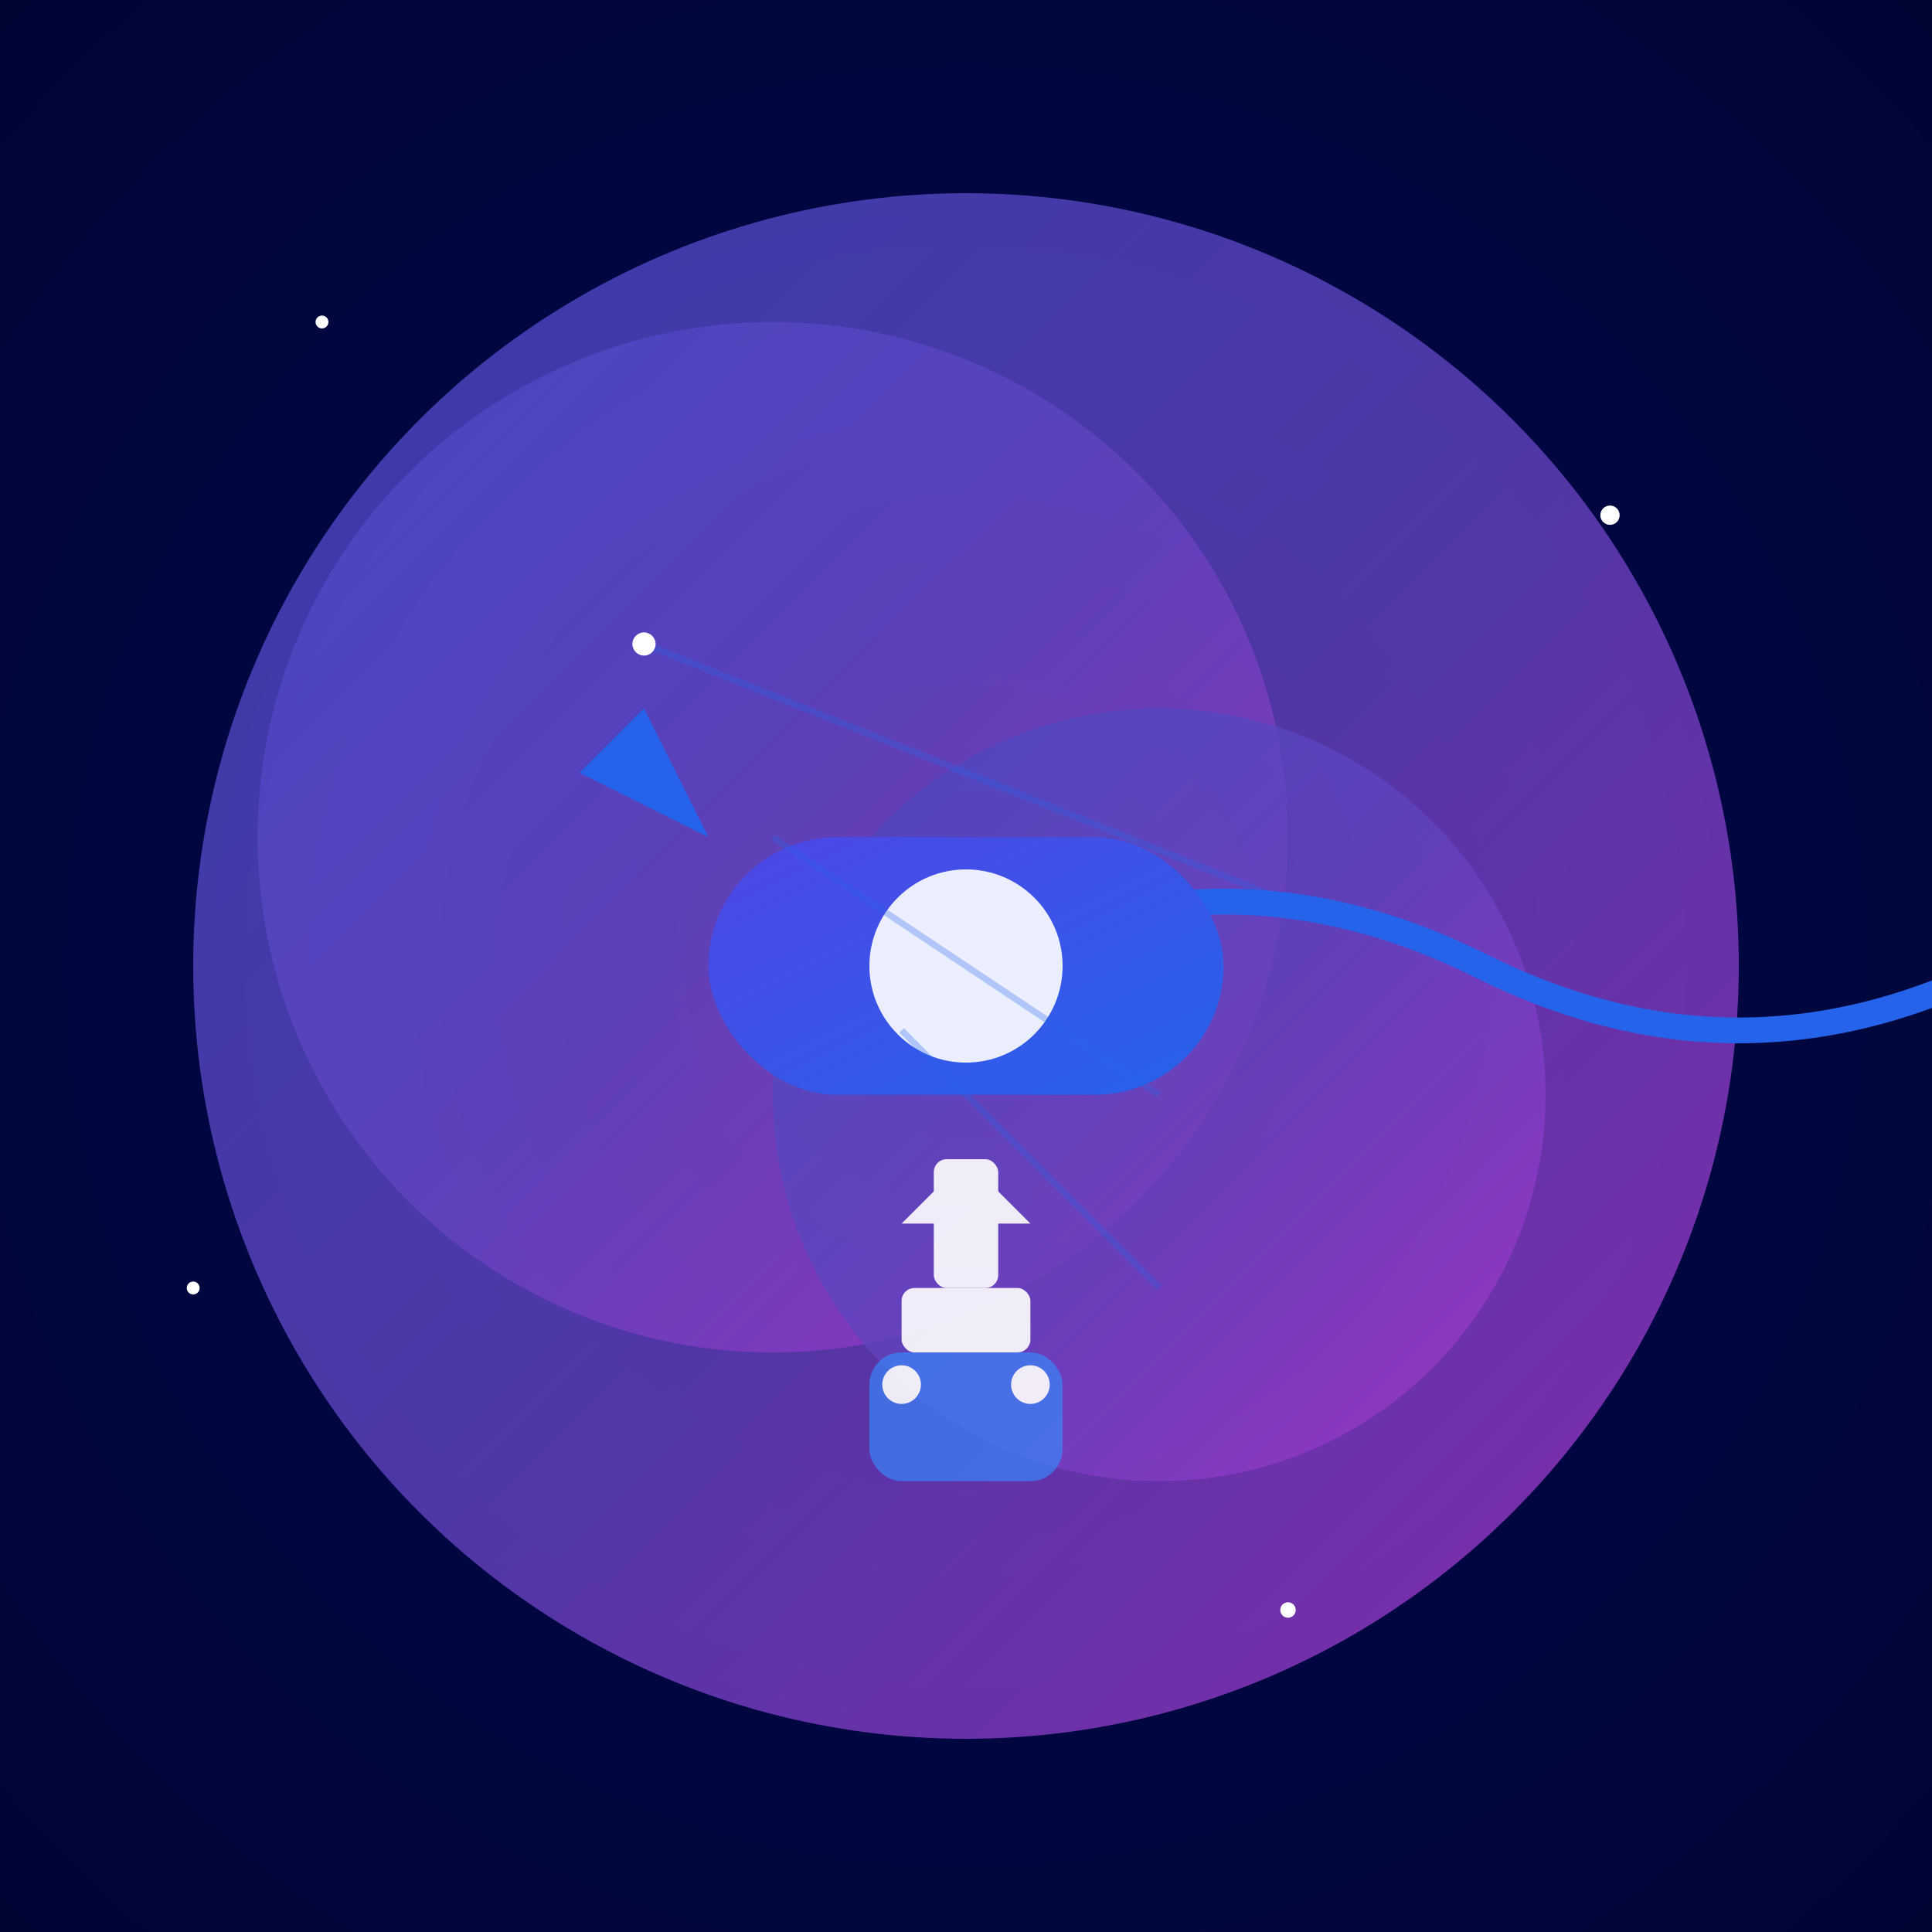 <svg viewBox="0 0 300 300" xmlns="http://www.w3.org/2000/svg">
  <rect x="0" y="0" width="300" height="300" fill="#333333" stroke="none"/>
  <defs>
    <radialGradient id="bgGradient" cx="50%" cy="50%" r="100%">
      <stop offset="0%" style="stop-color:#030328;stop-opacity:1" />
      <stop offset="30%" style="stop-color:#000844;stop-opacity:1" />
      <stop offset="100%" style="stop-color:#000328;stop-opacity:1" />
    </radialGradient>
    <linearGradient id="nebulaGradient" x1="0%" y1="0%" x2="100%" y2="100%">
      <stop offset="0%" style="stop-color:#6366FF;stop-opacity:0.8" />
      <stop offset="50%" style="stop-color:#8B5CF6;stop-opacity:0.8" />
      <stop offset="100%" style="stop-color:#EC48FF;stop-opacity:0.8" />
    </linearGradient>
    <linearGradient id="whaleGradient" x1="0%" y1="0%" x2="100%" y2="100%">
      <stop offset="0%" style="stop-color:#4F46E5;stop-opacity:1" />
      <stop offset="100%" style="stop-color:#2563EB;stop-opacity:1" />
    </linearGradient>
  </defs>
  <rect width="300" height="300" fill="url(#bgGradient)"/>
  
  <!-- Nebula -->
  <g opacity="0.7">
    <circle cx="150" cy="150" r="120" fill="url(#nebulaGradient)"/>
    <circle cx="120" cy="130" r="80" fill="url(#nebulaGradient)"/>
    <circle cx="180" cy="170" r="60" fill="url(#nebulaGradient)"/>
  </g>

  <!-- Whale -->
  <g transform="translate(150,150)">
    <path d="M0,0 Q40,-20 80,0 Q120,20 160,0 Q200,-20 240,0" 
          fill="none" stroke="#2563EB" stroke-width="4"/>
    <rect x="-40" y="-20" width="80" height="40" rx="20" fill="url(#whaleGradient)"/>
    <path d="M-40,-20 L-60,-30 L-50,-40 Z" fill="#2563EB"/>
    
    <!-- Tail -->
    <path d="M240,0 Q260,-30 240,-60" 
          fill="#2563EB" stroke="#2563EB" stroke-width="2"/>
  </g>

  <!-- Astronaut -->
  <g transform="translate(150,150)" opacity="0.9">
    <circle cx="0" cy="0" r="15" fill="#FFF"/>
    <path d="M0,30 L-10,40 L10,40 Z" fill="#FFF"/>
    <rect x="-5" y="30" width="10" height="20" rx="2" fill="#FFF"/>
    <rect x="-10" y="50" width="20" height="10" rx="2" fill="#FFF"/>
    
    <!-- Jet pack -->
    <rect x="-15" y="60" width="30" height="20" rx="5" fill="#3B82F6" opacity="0.8"/>
    <circle cx="-10" cy="65" r="3" fill="#FFFFFF"/>
    <circle cx="10" cy="65" r="3" fill="#FFFFFF"/>
  </g>

  <!-- Motion lines -->
  <g stroke="#2563EB" stroke-width="1" opacity="0.3">
    <path d="M100,100 Q150,120 200,140"/>
    <path d="M120,130 Q150,150 180,170"/>
    <path d="M140,160 Q160,180 180,200"/>
  </g>

  <!-- Stars -->
  <g>
    <circle cx="50" cy="50" r="1" fill="#FFF"/>
    <circle cx="250" cy="80" r="1.5" fill="#FFF"/>
    <circle cx="30" cy="200" r="1" fill="#FFF"/>
    <circle cx="200" cy="250" r="1.2" fill="#FFF"/>
    <circle cx="100" cy="100" r="1.8" fill="#FFF"/>
  </g>
</svg>